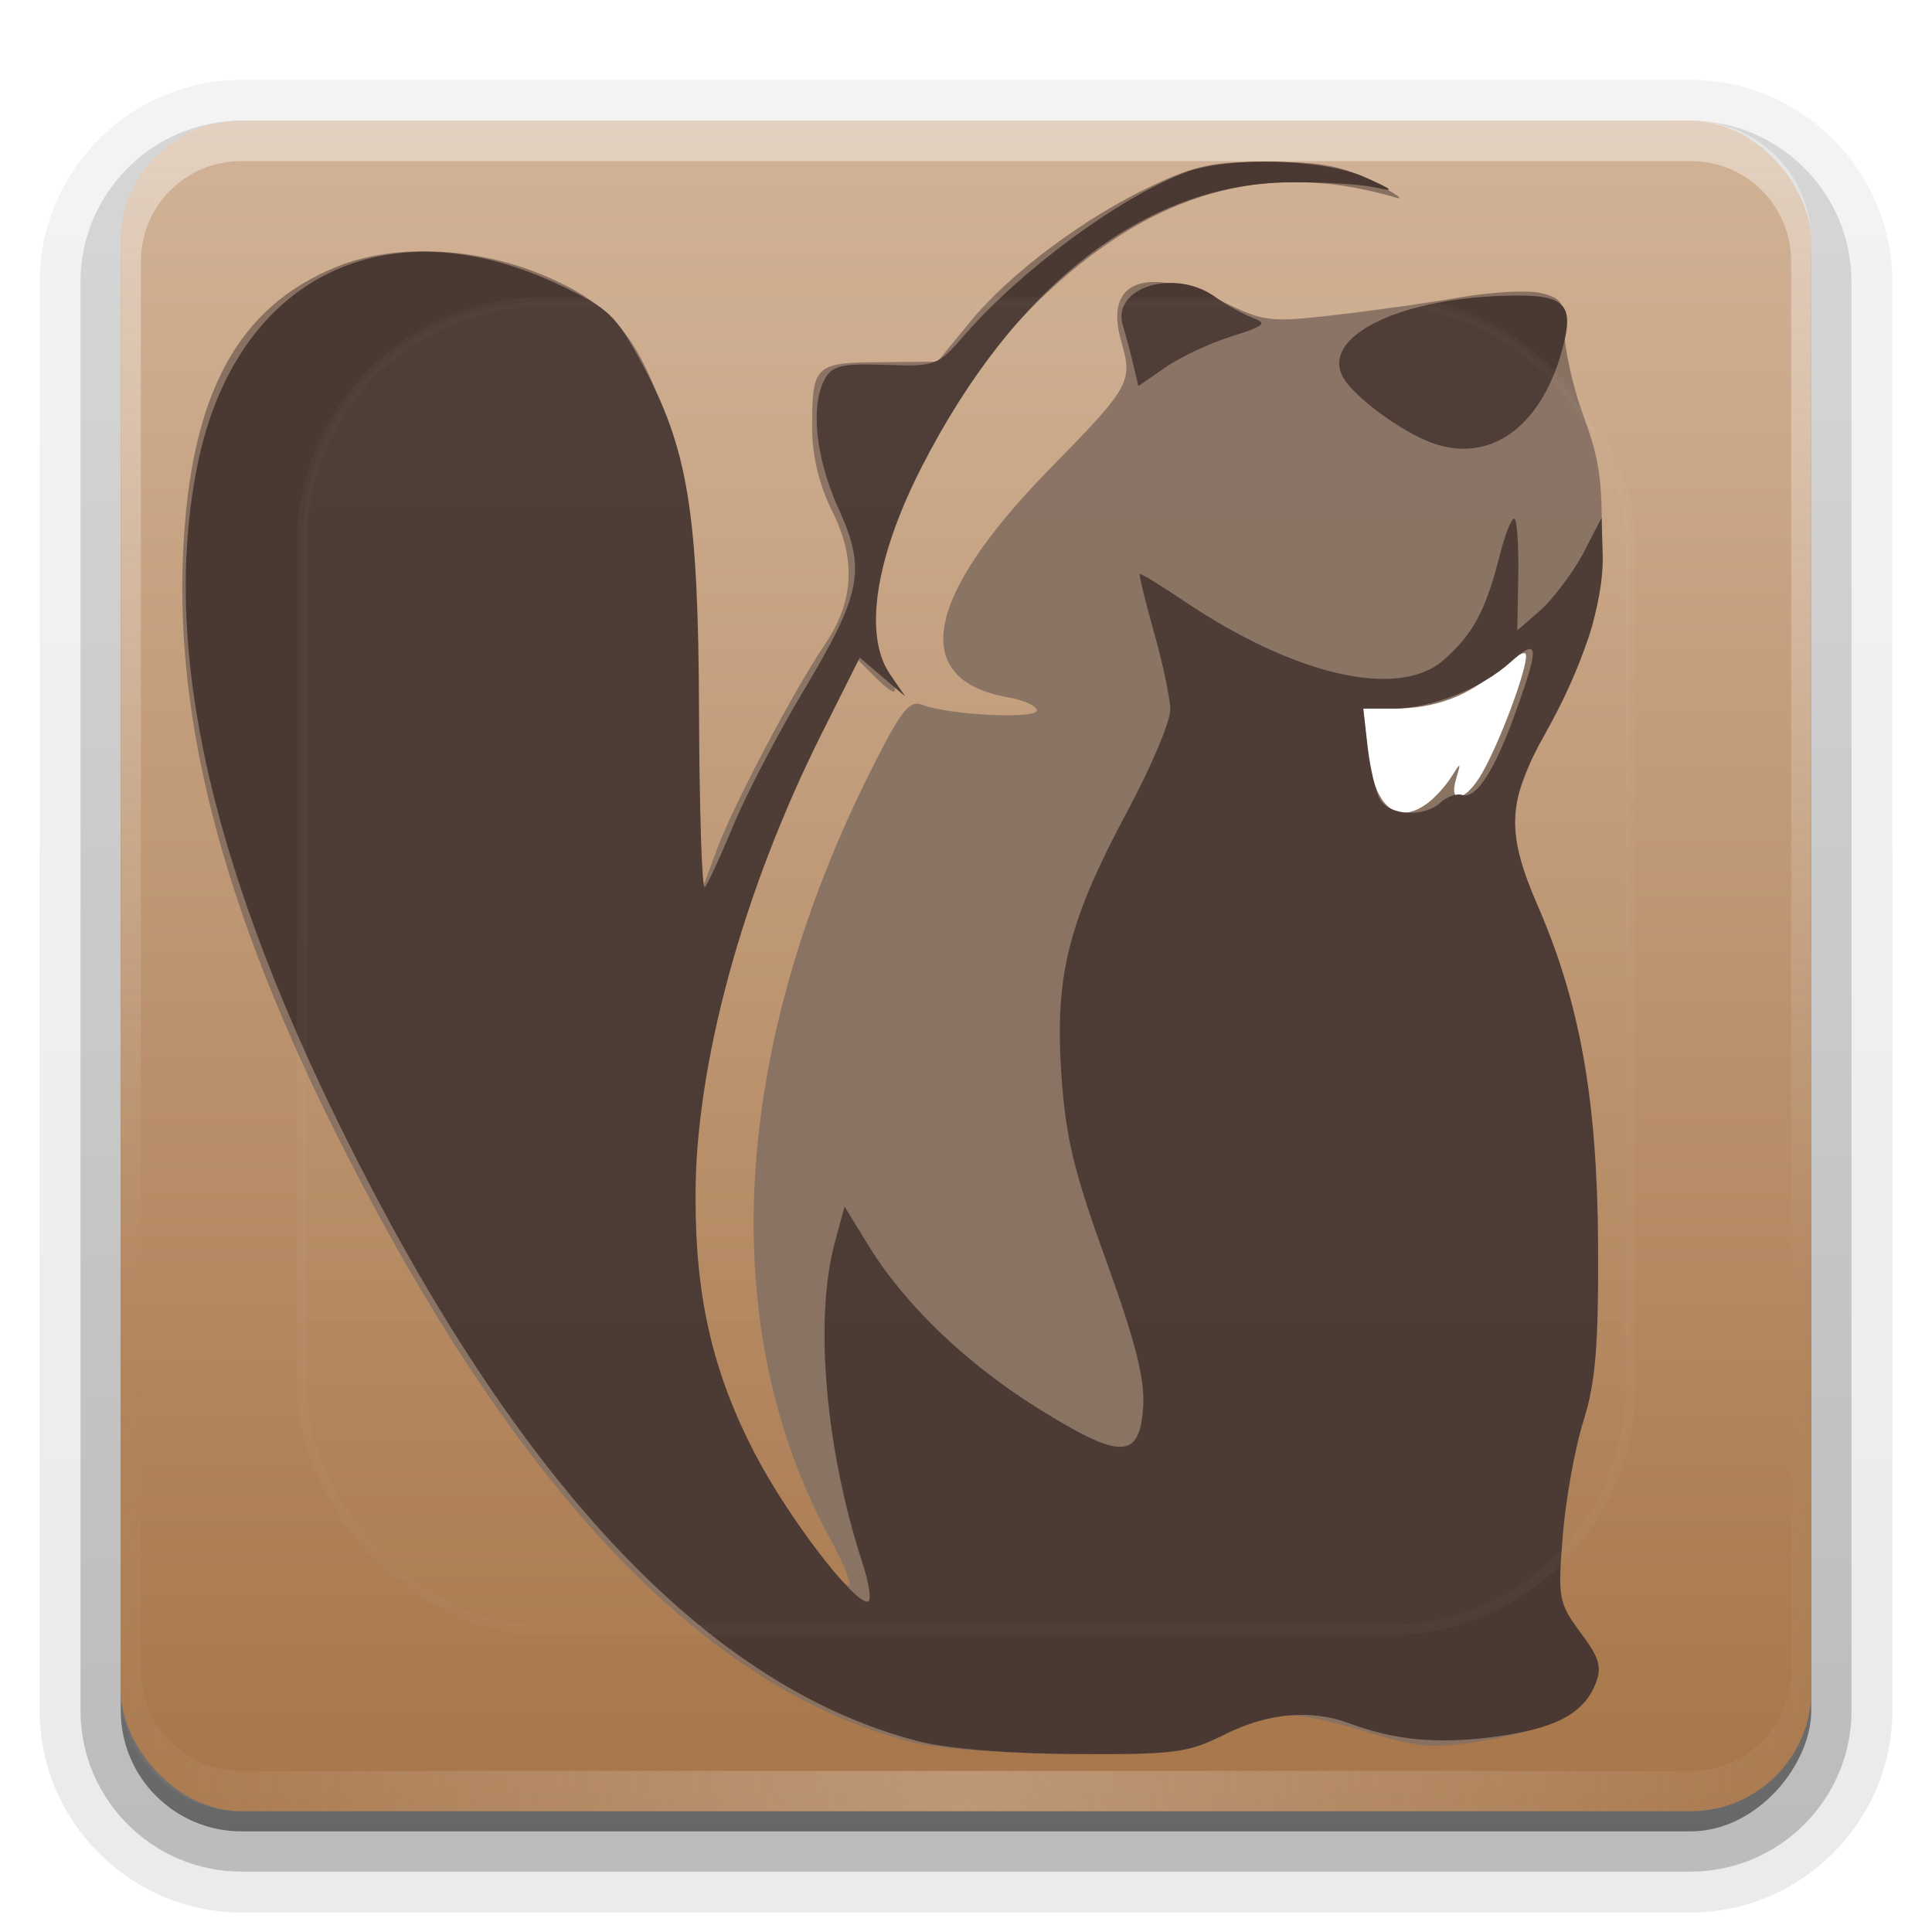 <svg height="96" width="96" xmlns="http://www.w3.org/2000/svg" xmlns:xlink="http://www.w3.org/1999/xlink"><linearGradient id="a"><stop offset="0" stop-color="#fefefe"/><stop offset="1" stop-color="#fefefe" stop-opacity="0"/></linearGradient><linearGradient id="b" gradientUnits="userSpaceOnUse" x1="48" x2="48" y1="90" y2="5.988"><stop offset="0" stop-color="#a77549"/><stop offset="1" stop-color="#d2b397"/></linearGradient><linearGradient id="c" gradientUnits="userSpaceOnUse" x1="36.357" x2="36.357" xlink:href="#a" y1="6" y2="63.893"/><radialGradient id="d" cx="48" cy="90.172" gradientTransform="matrix(1.157 0 0 .996 -7.551 .197)" gradientUnits="userSpaceOnUse" r="42" xlink:href="#a"/><clipPath id="e"><rect height="84" rx="6" width="84" x="6" y="6"/></clipPath><filter id="f" color-interpolation-filters="sRGB" height="1.384" width="1.384" x="-.192" y="-.192"><feGaussianBlur stdDeviation="5.28"/></filter><linearGradient id="g" gradientUnits="userSpaceOnUse" x1="48" x2="48" xlink:href="#a" y1="20.221" y2="138.661"/><linearGradient id="h" gradientTransform="matrix(1.006 0 0 .994 100 0)" gradientUnits="userSpaceOnUse" x1="45.448" x2="45.448" y1="92.54" y2="7.017"><stop offset="0"/><stop offset="1" stop-opacity=".588"/></linearGradient><linearGradient id="i" gradientTransform="matrix(1.024 0 0 1.012 -1.143 -98.071)" gradientUnits="userSpaceOnUse" x1="32.251" x2="32.251" xlink:href="#h" y1="6.132" y2="90.239"/><linearGradient id="j" gradientTransform="translate(0 -97)" gradientUnits="userSpaceOnUse" x1="32.251" x2="32.251" xlink:href="#h" y1="6.132" y2="90.239"/><g><g fill="url(#i)"><path d="m12-95.031c-5.511 0-10.031 4.52-10.031 10.031v71c0 5.511 4.52 10.031 10.031 10.031h72c5.511 0 10.031-4.52 10.031-10.031v-71c0-5.511-4.52-10.031-10.031-10.031z" opacity=".08" transform="scale(1 -1)"/><path d="m12-94.031c-4.972 0-9.031 4.06-9.031 9.031v71c0 4.972 4.06 9.031 9.031 9.031h72c4.972 0 9.031-4.06 9.031-9.031v-71c0-4.972-4.06-9.031-9.031-9.031z" opacity=".1" transform="scale(1 -1)"/><path d="m12-93c-4.409 0-8 3.591-8 8v71c0 4.409 3.591 8 8 8h72c4.409 0 8-3.591 8-8v-71c0-4.409-3.591-8-8-8z" opacity=".2" transform="scale(1 -1)"/><rect height="85" opacity=".3" rx="7" transform="scale(1 -1)" width="86" x="5" y="-92"/></g><rect fill="url(#j)" height="84" opacity=".45" rx="6" transform="scale(1 -1)" width="84" x="6" y="-91"/></g><g><rect fill="url(#b)" height="84" rx="6" width="84" x="6" y="6"/><path d="m75.934 31.485c1.931-1.049-.814 3.893-.814 6.203 0 2.31-3.701 3.458-5.898 3.458-2.197 0-3.119-6.778-2.47-6.683 3.503.512 6.733-1.648 9.182-2.978z" fill="#fff"/><g stroke-width=".429" transform="matrix(.967 0 0 .967 2.236 .268)"><path d="m44.556 89.252c-9.95-2.541-19.082-11.624-27.63-27.482-7.228-13.409-10.314-24.046-9.822-33.855.402-8.025 2.835-12.465 7.952-14.513 2.87-1.149 6.96-.997 10.364.386 3.925 1.594 5.347 3.439 6.972 9.046.763 2.633.957 4.82 1.144 12.887l.225 9.717.765-2.067c.838-2.265 3.955-8.183 5.542-10.522 1.497-2.207 1.621-4.377.389-6.844-.657-1.316-1.034-2.844-1.037-4.204-.007-3.325.11-3.442 3.487-3.468l2.952-.024 1.671-2.041c2.051-2.506 5.902-5.382 9.397-7.019 2.242-1.05 3.119-1.227 5.998-1.211 2.751.015 3.741.21 5.372 1.057 1.1.571 1.6.922 1.111.778-6.314-1.852-11.843-.477-17.26 4.292-6.654 5.859-11.196 15.867-8.997 19.825.85 1.529.659 1.677-.573.446l-.872-.871-.867 1.595c-1.941 3.572-5.014 11.378-6.161 15.653-1.032 3.847-1.224 5.441-1.24 10.337-.02 6.194.718 9.502 3.089 13.841 1.189 2.176 4.289 6.197 4.785 6.206.187.003-.261-1.101-.996-2.455-5.88-10.839-5.089-25.109 2.194-39.571 1.486-2.95 1.914-3.49 2.567-3.231 1.319.523 5.893.749 5.893.291 0-.229-.665-.533-1.477-.675-5.088-.888-4.324-5.133 2.107-11.708 4.2-4.295 4.305-4.483 3.695-6.611-.892-3.109 1.283-3.915 5.314-1.97 2.056.993 2.348 1.025 5.706.64 1.947-.224 4.844-.632 6.439-.908 1.595-.276 3.444-.374 4.11-.218 1.066.249 1.21.481 1.21 1.942 0 .912.42 2.816.932 4.23.773 2.13 1.09 3.278.953 6.875-.159 4.169-.435 4.544-2.451 8.54-1.29 2.557-2.1 4.737-2.1 5.654 0 .821.601 2.889 1.335 4.596 3.123 7.257 3.955 18.469 1.997 26.896-1.479 6.365-1.464 8.476.072 10.174.97 1.073 1.11 1.499.778 2.367-.619 1.617-2.388 2.591-5.65 3.111-2.672.426-3.263.383-6-.438-3.861-1.157-4.733-1.142-7.289.124-1.939.961-2.505 1.031-7.994.997-3.464-.022-6.814-.268-8.099-.597zm26.489-48.259c.383-.284.931-.889 1.217-1.344.495-.786.507-.781.247.103-.409 1.391.541 1.131 1.379-.377 1.027-1.848 2.453-5.816 2.181-6.069-.125-.117-.776.274-1.445.868-1.491 1.323-3.213 1.96-5.302 1.96h-1.583l.212 2.054c.306 2.96 1.466 4.012 3.093 2.805z" fill="#887161"/><path d="m45.025 89.233c-10.149-2.54-19.52-11.922-28.05-28.084-8.204-15.544-11.157-27.716-9.124-37.606 1.969-9.575 9.674-13.39 18.562-9.19 2.534 1.197 2.913 1.555 4.237 4.002 2.397 4.431 2.923 7.641 2.958 18.066.017 5.047.151 9.047.298 8.89.147-.158.808-1.589 1.469-3.181.661-1.592 2.259-4.663 3.551-6.824 3.059-5.118 3.284-6.277 1.838-9.474-1.174-2.596-1.449-5.317-.673-6.666.379-.658.89-.773 3.101-.696 2.597.09 2.675.06 4.088-1.562 2.899-3.327 7.844-6.975 11.25-8.3 2.226-.866 7.155-.743 9.322.231 1.48.666 1.554.75.444.506-.733-.161-2.733-.275-4.443-.252-7.333.097-14.023 5.296-18.794 14.605-2.397 4.677-3.011 8.673-1.64 10.667l.789 1.148-1.171-.999-1.171-.999-1.95 3.893c-4.086 8.158-6.506 17.061-6.493 23.889.01 5.125.898 8.952 3.035 13.082 1.67 3.227 5.029 7.649 5.81 7.649.215 0 .101-.884-.254-1.964-1.91-5.826-2.495-12.553-1.432-16.482l.503-1.86 1.223 1.993c1.871 3.048 5.034 6.082 8.756 8.399 4.217 2.625 5.178 2.611 5.365-.074.099-1.431-.391-3.371-1.907-7.553-1.665-4.59-2.089-6.37-2.302-9.652-.326-5.036.371-7.779 3.421-13.47 1.215-2.268 2.198-4.605 2.184-5.194-.014-.589-.393-2.374-.841-3.966-.449-1.592-.777-2.935-.73-2.984.047-.049 1.076.577 2.285 1.392 5.691 3.834 11.002 5.046 13.313 3.039 1.509-1.311 2.178-2.545 2.873-5.294.305-1.206.661-2.093.792-1.972.131.122.215 1.461.187 2.975l-.05 2.754 1.139-.989c.626-.544 1.61-1.826 2.186-2.85l1.009-1.954.058 1.982c.027 2.453-1.022 5.68-2.972 9.144-1.937 3.441-2.005 5.052-.371 8.812 2.174 5.002 3.056 9.941 3.101 17.368.031 5.201-.128 7.146-.746 9.096-.432 1.364-.912 4.013-1.065 5.885-.264 3.228-.217 3.487.912 5.003.987 1.325 1.115 1.783.752 2.673-.628 1.536-2.124 2.296-5.323 2.703-2.823.359-5.001.148-7.292-.706-1.988-.741-4.18-.548-6.431.567-1.917.95-2.538 1.031-7.644 1.006-3.357-.016-6.503-.264-7.946-.625zm26.687-48.274c.325-.303.827-.477 1.114-.388.718.223 1.674-1.268 2.768-4.321 1.213-3.385 1.164-3.795-.3-2.49-1.543 1.376-4.083 2.373-6.041 2.373h-1.515l.226 1.964c.124 1.08.407 2.29.628 2.688.474.855 2.279.955 3.119.174zm-.514-18.506c-1.568-.596-3.918-2.334-4.482-3.315-1.179-2.051 2.678-4.035 8.198-4.216 3.262-.107 3.735.352 3.005 2.92-1.113 3.915-3.766 5.736-6.721 4.612zm-15.279-4.01c-.145-.617-.384-1.512-.531-1.99-.603-1.959 2.646-2.971 4.74-1.476.583.416 1.46.903 1.948 1.082.752.275.581.422-1.111.95-1.1.344-2.626 1.059-3.391 1.59l-1.392.965z" fill="#4a3932"/></g><path d="m12 6c-3.324 0-6 2.676-6 6v2 68 2c0 .335.041.651.094.969.049.296.097.597.188.875.01.03.021.064.031.094.099.288.235.547.375.812.145.274.316.536.5.781s.374.473.594.688c.44.428.943.815 1.5 1.094.279.14.573.247.875.344-.256-.1-.487-.236-.719-.375-.007-.004-.024.004-.031 0-.032-.019-.062-.043-.094-.062-.12-.077-.231-.164-.344-.25-.106-.081-.213-.161-.312-.25-.178-.161-.347-.345-.5-.531-.108-.13-.218-.265-.312-.406-.025-.038-.038-.086-.062-.125-.065-.103-.13-.205-.188-.312-.101-.195-.206-.416-.281-.625-.008-.022-.024-.041-.031-.062-.032-.092-.036-.187-.062-.281-.03-.107-.07-.203-.094-.312-.073-.342-.125-.698-.125-1.062v-2-68-2c0-2.782 2.218-5 5-5h2 68 2c2.782 0 5 2.218 5 5v2 68 2c0 .364-.052.721-.125 1.062-.044.207-.088.398-.156.594-.008.022-.023.041-.031.062-.063.174-.138.367-.219.531-.042.083-.079.17-.125.25-.055.097-.127.188-.188.281-.094.141-.205.276-.312.406-.143.174-.303.347-.469.5-.011.01-.02.021-.031.031-.138.126-.285.234-.438.344-.103.073-.204.153-.312.219-.007.004-.024-.004-.031 0-.232.139-.463.275-.719.375.302-.097.596-.204.875-.344.557-.279 1.06-.666 1.5-1.094.22-.214.409-.442.594-.688s.355-.508.5-.781c.14-.265.276-.525.375-.812.01-.031.021-.063.031-.094.09-.278.139-.579.188-.875.052-.318.094-.634.094-.969v-2-68-2c0-3.324-2.676-6-6-6z" fill="url(#c)" opacity=".4"/><path d="m12 90c-3.324 0-6-2.676-6-6v-2-68-2c0-.335.041-.651.094-.969.049-.296.097-.597.188-.875.01-.03.021-.064.031-.094.099-.288.235-.547.375-.812.145-.274.316-.536.5-.781s.374-.473.594-.688c.44-.428.943-.815 1.5-1.094.279-.14.573-.247.875-.344-.256.1-.487.236-.719.375-.007.004-.024-.004-.031 0-.032.019-.062.043-.094.062-.12.077-.231.164-.344.25-.106.081-.213.161-.312.25-.178.161-.347.345-.5.531-.108.13-.218.265-.312.406-.025.038-.038.086-.062.125-.065.103-.13.205-.188.312-.101.195-.206.416-.281.625-.008.022-.024.041-.031.062-.032.092-.036.187-.062.281-.03.107-.07.203-.094.312-.073.342-.125.698-.125 1.062v2 68 2c0 2.782 2.218 5 5 5h2 68 2c2.782 0 5-2.218 5-5v-2-68-2c0-.364-.052-.721-.125-1.062-.044-.207-.088-.398-.156-.594-.008-.022-.023-.041-.031-.062-.063-.174-.138-.367-.219-.531-.042-.083-.079-.17-.125-.25-.055-.097-.127-.188-.188-.281-.094-.141-.205-.276-.312-.406-.143-.174-.303-.347-.469-.5-.011-.01-.02-.021-.031-.031-.138-.126-.285-.234-.438-.344-.103-.073-.204-.153-.312-.219-.007-.004-.024.004-.031 0-.232-.139-.463-.275-.719-.375.302.097.596.204.875.344.557.279 1.06.666 1.5 1.094.22.214.409.442.594.688s.355.508.5.781c.14.265.276.525.375.812.01.031.021.063.031.094.09.278.139.579.188.875.052.318.094.634.094.969v2 68 2c0 3.324-2.676 6-6 6z" fill="url(#d)" opacity=".25"/></g><rect height="66" rx="12" style="opacity:.15;stroke:#fefefe;stroke-width:.5;stroke-linecap:round;clip-path:url(#e);fill:url(#g);filter:url(#f)" width="66" x="15" y="15"/></svg>